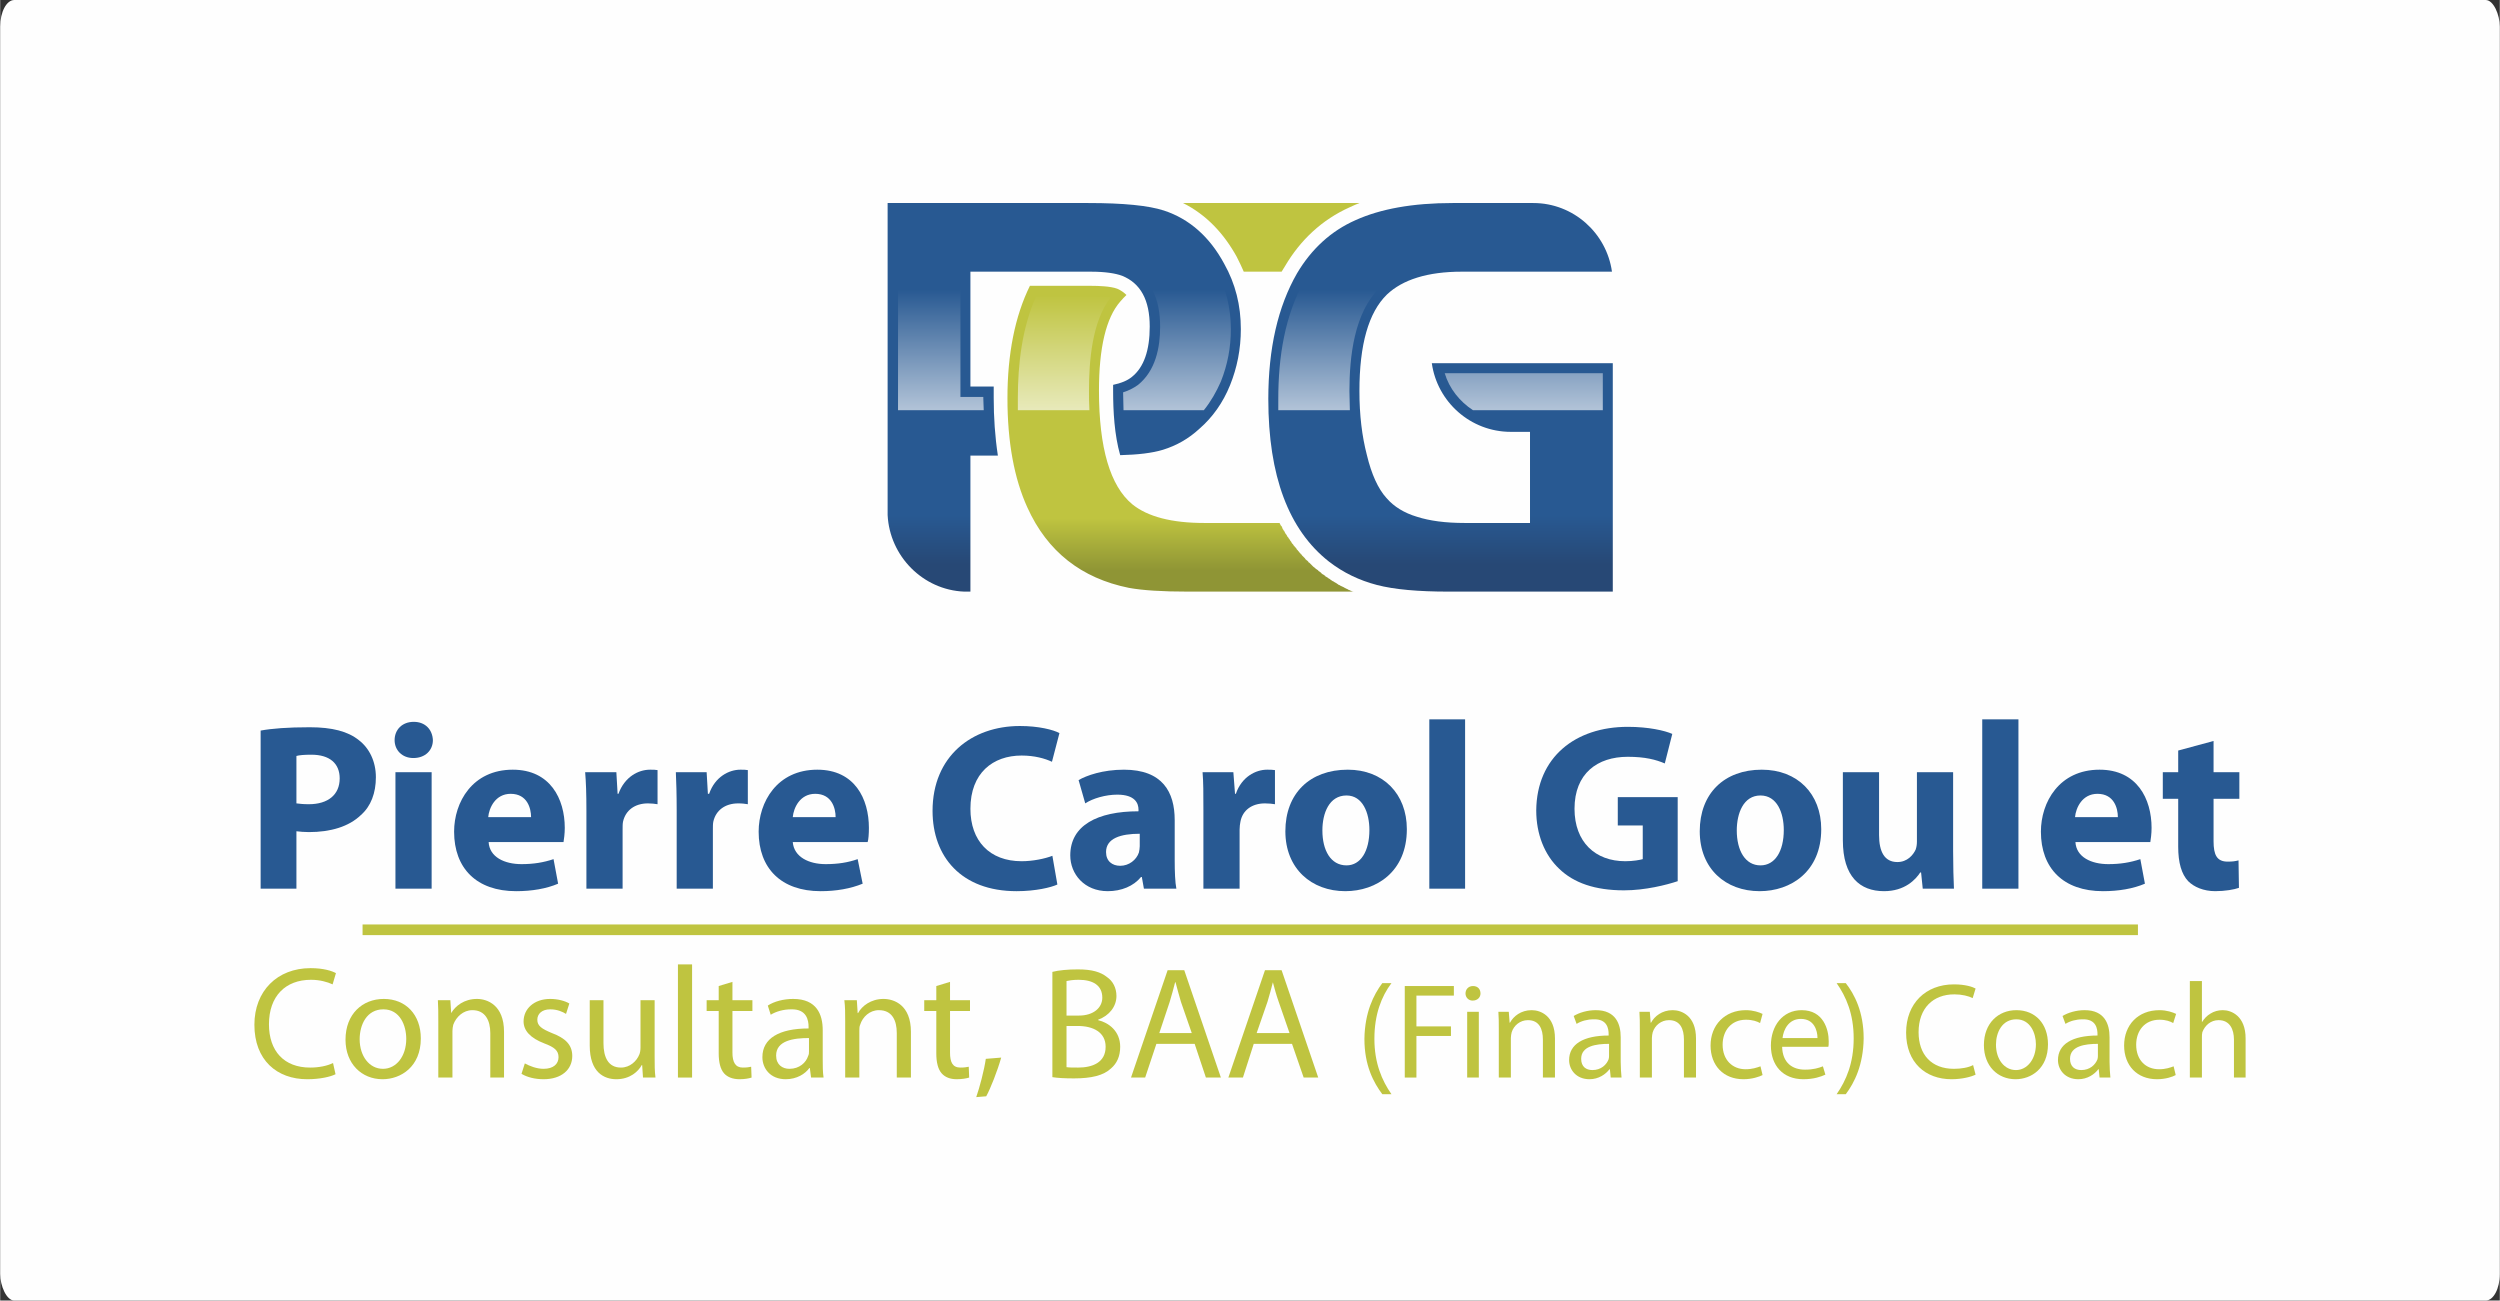 <?xml version="1.0" encoding="UTF-8"?>
<!DOCTYPE svg PUBLIC "-//W3C//DTD SVG 1.1//EN" "http://www.w3.org/Graphics/SVG/1.1/DTD/svg11.dtd">
<!-- Creator: CorelDRAW X7 -->
<svg xmlns="http://www.w3.org/2000/svg" xml:space="preserve" width="180.001mm" height="93.641mm" version="1.1" style="shape-rendering:geometricPrecision; text-rendering:geometricPrecision; image-rendering:optimizeQuality; fill-rule:evenodd; clip-rule:evenodd"
viewBox="0 0 6008 3126"
 xmlns:xlink="http://www.w3.org/1999/xlink">
 <rect x="0" y="0" width="6008" height="3126" fill="#333333" stroke="none"/>
 <defs>
  <style type="text/css">
   <![CDATA[
    .fil0 {fill:#FEFEFE}
    .fil2 {fill:#BFC440;fill-rule:nonzero}
    .fil1 {fill:#285992;fill-rule:nonzero}
    .fil6 {fill:url(#id0)}
    .fil4 {fill:url(#id1);fill-rule:nonzero}
    .fil7 {fill:url(#id2);fill-rule:nonzero}
    .fil3 {fill:url(#id3);fill-rule:nonzero}
    .fil5 {fill:url(#id4);fill-rule:nonzero}
    .fil8 {fill:url(#id5);fill-rule:nonzero}
   ]]>
  </style>
  <linearGradient id="id0" gradientUnits="userSpaceOnUse" x1="2955.99" y1="696.273" x2="2956.04" y2="1145.21">
   <stop offset="0" style="stop-opacity:1; stop-color:#285992"/>
   <stop offset="1" style="stop-opacity:1; stop-color:#FEFEFE"/>
  </linearGradient>
  <linearGradient id="id1" gradientUnits="userSpaceOnUse" x1="2533.31" y1="709.351" x2="2533.31" y2="1138.68">
   <stop offset="0" style="stop-opacity:1; stop-color:#BFC440"/>
   <stop offset="1" style="stop-opacity:1; stop-color:#FEFEFE"/>
  </linearGradient>
  <linearGradient id="id2" gradientUnits="userSpaceOnUse" x1="2038" y1="1238.79" x2="2038" y2="1357.3">
   <stop offset="0" style="stop-opacity:1; stop-color:#285992"/>
   <stop offset="1" style="stop-opacity:1; stop-color:#274875"/>
  </linearGradient>
  <linearGradient id="id3" gradientUnits="userSpaceOnUse" x1="2450.37" y1="1245.34" x2="2450.37" y2="1371.23">
   <stop offset="0" style="stop-opacity:1; stop-color:#BFC440"/>
   <stop offset="1" style="stop-opacity:1; stop-color:#8F9535"/>
  </linearGradient>
  <linearGradient id="id4" gradientUnits="userSpaceOnUse" xlink:href="#id2" x1="2954.67" y1="1238.56" x2="2954.67" y2="1357.03">
  </linearGradient>
  <linearGradient id="id5" gradientUnits="userSpaceOnUse" xlink:href="#id0" x1="2038.57" y1="696.273" x2="2038.61" y2="1145.21">
  </linearGradient>
 </defs>
 <g id="Layer_x0020_1">
  <rect class="fil0" width="6008" height="3126" rx="34" ry="64"/>
  <g id="_2026263704288">
   <path class="fil1" d="M626 2136l86 0 0 -138c8,1 19,2 30,2 52,0 96,-13 125,-41 24,-21 36,-53 36,-91 0,-38 -16,-70 -41,-89 -26,-21 -64,-31 -118,-31 -53,0 -91,3 -118,8l0 380zm86 -319c7,-2 19,-3 36,-3 44,0 68,21 68,57 0,39 -28,62 -74,62 -14,0 -22,-1 -30,-2l0 -114z"/>
   <path id="1" class="fil1" d="M1037 2136l0 -280 -87 0 0 280 87 0zm-43 -401c-28,0 -46,19 -46,44 0,24 18,43 45,43 29,0 47,-19 47,-43 -1,-25 -18,-44 -46,-44z"/>
   <path id="2" class="fil1" d="M1354 2024c1,-6 3,-20 3,-34 0,-70 -35,-140 -125,-140 -97,0 -141,78 -141,149 0,88 54,143 149,143 38,0 73,-6 101,-18l-11 -59c-24,8 -48,12 -77,12 -41,0 -77,-17 -79,-53l180 0zm-181 -60c2,-22 17,-56 54,-56 40,0 49,35 49,56l-103 0z"/>
   <path id="3" class="fil1" d="M1409 2136l87 0 0 -142c0,-7 0,-14 1,-19 6,-27 28,-44 60,-44 9,0 16,1 23,2l0 -82c-6,-1 -10,-1 -18,-1 -28,0 -61,17 -76,58l-2 0 -3 -52 -75 0c2,24 3,51 3,92l0 188z"/>
   <path id="4" class="fil1" d="M1626 2136l87 0 0 -142c0,-7 0,-14 1,-19 6,-27 28,-44 60,-44 10,0 16,1 23,2l0 -82c-6,-1 -10,-1 -18,-1 -27,0 -61,17 -75,58l-3 0 -3 -52 -74 0c1,24 2,51 2,92l0 188z"/>
   <path id="5" class="fil1" d="M2085 2024c2,-6 3,-20 3,-34 0,-70 -34,-140 -124,-140 -97,0 -141,78 -141,149 0,88 54,143 149,143 37,0 72,-6 101,-18l-12 -59c-23,8 -47,12 -77,12 -40,0 -76,-17 -79,-53l180 0zm-180 -60c2,-22 17,-56 54,-56 40,0 49,35 49,56l-103 0z"/>
   <path id="6" class="fil1" d="M2529 2057c-18,7 -47,13 -74,13 -77,0 -123,-49 -123,-126 0,-86 54,-128 123,-128 31,0 56,7 73,15l18 -69c-15,-8 -50,-17 -95,-17 -116,0 -210,73 -210,204 0,110 69,193 202,193 46,0 83,-9 98,-16l-12 -69z"/>
   <path id="7" class="fil1" d="M2823 1971c0,-67 -29,-121 -122,-121 -51,0 -90,14 -109,25l16 56c18,-12 49,-21 77,-21 43,0 51,21 51,36l0 4c-99,0 -164,34 -164,106 0,45 34,86 90,86 33,0 62,-12 80,-34l2 0 5 28 78 0c-3,-15 -4,-41 -4,-68l0 -97zm-84 63c0,5 -1,10 -2,15 -6,18 -24,32 -45,32 -19,0 -34,-11 -34,-33 0,-33 35,-44 81,-44l0 30z"/>
   <path id="8" class="fil1" d="M2892 2136l87 0 0 -142c0,-7 1,-14 2,-19 5,-27 27,-44 59,-44 10,0 17,1 24,2l0 -82c-7,-1 -11,-1 -19,-1 -27,0 -61,17 -75,58l-2 0 -4 -52 -74 0c2,24 2,51 2,92l0 188z"/>
   <path id="9" class="fil1" d="M3239 1850c-91,0 -150,57 -150,148 0,90 63,144 144,144 75,0 148,-47 148,-149 0,-85 -57,-143 -142,-143zm-3 62c39,0 55,42 55,83 0,51 -21,85 -55,85 -38,0 -58,-36 -58,-84 0,-41 16,-84 58,-84z"/>
   <polygon id="10" class="fil1" points="3435,2136 3521,2136 3521,1729 3435,1729 "/>
   <path id="11" class="fil1" d="M4032 1916l-144 0 0 68 60 0 0 81c-7,2 -23,5 -42,5 -72,0 -122,-46 -122,-126 0,-85 55,-125 128,-125 42,0 68,7 89,16l18 -71c-18,-8 -57,-17 -107,-17 -126,0 -219,73 -220,201 0,57 20,107 55,140 35,34 86,52 156,52 51,0 102,-13 129,-22l0 -202z"/>
   <path id="12" class="fil1" d="M4234 1850c-90,0 -149,57 -149,148 0,90 62,144 144,144 75,0 148,-47 148,-149 0,-85 -57,-143 -143,-143zm-3 62c40,0 56,42 56,83 0,51 -21,85 -56,85 -37,0 -57,-36 -57,-84 0,-41 16,-84 57,-84z"/>
   <path id="13" class="fil1" d="M4694 1856l-87 0 0 167c0,7 -1,13 -3,19 -6,13 -20,30 -44,30 -31,0 -44,-25 -44,-65l0 -151 -87 0 0 164c0,87 41,122 99,122 50,0 76,-28 87,-45l2 0 4 39 75 0c-1,-23 -2,-53 -2,-90l0 -190z"/>
   <polygon id="14" class="fil1" points="4764,2136 4851,2136 4851,1729 4764,1729 "/>
   <path id="15" class="fil1" d="M5168 2024c1,-6 3,-20 3,-34 0,-70 -35,-140 -125,-140 -97,0 -141,78 -141,149 0,88 54,143 149,143 38,0 73,-6 101,-18l-11 -59c-24,8 -48,12 -77,12 -41,0 -77,-17 -79,-53l180 0zm-181 -60c2,-22 17,-56 54,-56 40,0 49,35 49,56l-103 0z"/>
   <path id="16" class="fil1" d="M5235 1804l0 52 -37 0 0 64 37 0 0 115c0,39 8,66 24,83 14,14 37,24 65,24 24,0 46,-4 57,-8l-1 -66c-8,2 -14,3 -26,3 -26,0 -34,-16 -34,-49l0 -102 62 0 0 -64 -62 0 0 -75 -85 23z"/>
   <path class="fil2" d="M800 2555c-14,7 -34,11 -55,11 -63,0 -99,-40 -99,-104 0,-68 40,-107 101,-107 21,0 39,5 52,11l8 -27c-9,-5 -29,-12 -61,-12 -80,0 -135,55 -135,136 0,85 54,131 127,131 31,0 56,-6 68,-12l-6 -27z"/>
   <path id="1" class="fil2" d="M922 2401c-51,0 -92,36 -92,98 0,58 39,95 89,95 44,0 92,-30 92,-98 0,-57 -36,-95 -89,-95zm-1 25c40,0 55,39 55,71 0,42 -24,72 -56,72 -33,0 -56,-31 -56,-71 0,-35 17,-72 57,-72z"/>
   <path id="2" class="fil2" d="M1053 2590l34 0 0 -112c0,-5 1,-11 2,-15 7,-19 24,-35 46,-35 31,0 43,25 43,55l0 107 33 0 0 -110c0,-64 -40,-79 -65,-79 -31,0 -52,17 -62,34l0 0 -2 -31 -30 0c1,16 1,31 1,51l0 135z"/>
   <path id="3" class="fil2" d="M1253 2581c13,8 32,13 53,13 43,0 69,-23 69,-56 0,-27 -17,-43 -49,-55 -24,-10 -35,-17 -35,-32 0,-14 11,-25 31,-25 17,0 30,6 38,11l8 -25c-10,-6 -27,-11 -46,-11 -39,0 -64,24 -64,54 0,22 16,40 50,53 24,9 34,17 34,33 0,16 -12,28 -36,28 -17,0 -34,-7 -45,-13l-8 25z"/>
   <path id="4" class="fil2" d="M1573 2404l-34 0 0 114c0,6 -1,13 -3,17 -6,15 -22,31 -44,31 -30,0 -42,-24 -42,-59l0 -103 -33 0 0 109c0,65 35,81 64,81 33,0 53,-19 61,-34l1 0 2 30 30 0c-2,-15 -2,-31 -2,-51l0 -135z"/>
   <polygon id="5" class="fil2" points="1629,2590 1663,2590 1663,2318 1629,2318 "/>
   <path id="6" class="fil2" d="M1727 2370l0 34 -29 0 0 26 29 0 0 102c0,21 4,38 13,48 8,9 21,14 37,14 13,0 23,-2 29,-4l-1 -26c-5,1 -10,2 -20,2 -18,0 -25,-13 -25,-36l0 -100 48 0 0 -26 -48 0 0 -44 -33 10z"/>
   <path id="7" class="fil2" d="M1977 2476c0,-37 -14,-75 -71,-75 -23,0 -46,6 -61,16l7 22c13,-8 31,-13 49,-13 38,-1 42,27 42,42l0 4c-71,0 -111,24 -111,69 0,27 19,53 56,53 27,0 47,-13 57,-27l1 0 3 23 30 0c-2,-13 -2,-28 -2,-45l0 -69zm-33 51c0,4 0,7 -2,11 -5,16 -21,31 -45,31 -17,0 -32,-10 -32,-32 0,-36 42,-42 79,-42l0 32z"/>
   <path id="8" class="fil2" d="M2031 2590l34 0 0 -112c0,-5 0,-11 2,-15 6,-19 23,-35 45,-35 32,0 43,25 43,55l0 107 34 0 0 -110c0,-64 -40,-79 -66,-79 -30,0 -52,17 -61,34l-1 0 -2 -31 -30 0c2,16 2,31 2,51l0 135z"/>
   <path id="9" class="fil2" d="M2250 2370l0 34 -29 0 0 26 29 0 0 102c0,21 4,38 13,48 8,9 20,14 36,14 13,0 24,-2 30,-4l-1 -26c-5,1 -11,2 -20,2 -19,0 -25,-13 -25,-36l0 -100 48 0 0 -26 -48 0 0 -44 -33 10z"/>
   <path id="10" class="fil2" d="M2370 2635c10,-18 27,-61 36,-93l-37 3c-4,28 -15,69 -23,92l24 -2z"/>
   <path id="11" class="fil2" d="M2529 2589c12,2 29,3 52,3 42,0 71,-7 89,-24 14,-12 22,-29 22,-52 0,-38 -28,-58 -53,-64l0 -1c27,-10 44,-32 44,-57 0,-20 -9,-36 -22,-45 -16,-13 -37,-19 -71,-19 -23,0 -46,2 -61,6l0 253zm34 -231c5,-1 14,-3 29,-3 34,0 57,13 57,43 0,24 -21,43 -56,43l-30 0 0 -83zm0 108l27 0c37,0 67,15 67,50 0,38 -32,50 -66,50 -12,0 -21,0 -28,-1l0 -99z"/>
   <path id="12" class="fil2" d="M2871 2509l27 81 36 0 -88 -258 -40 0 -88 258 34 0 27 -81 92 0zm-85 -26l25 -75c5,-16 9,-32 13,-47l1 0c4,15 8,30 13,47l26 75 -78 0z"/>
   <path id="13" class="fil2" d="M3105 2509l28 81 35 0 -88 -258 -40 0 -88 258 35 0 26 -81 92 0zm-85 -26l26 -75c5,-16 9,-32 13,-47l0 0c4,15 8,30 14,47l26 75 -79 0z"/>
   <path id="14" class="fil2" d="M3322 2363c-21,28 -42,70 -43,134 0,64 22,105 43,133l22 0c-23,-33 -41,-75 -41,-133 0,-59 17,-102 41,-134l-22 0z"/>
   <polygon id="15" class="fil2" points="3376,2590 3404,2590 3404,2490 3487,2490 3487,2467 3404,2467 3404,2393 3494,2393 3494,2370 3376,2370 "/>
   <path id="16" class="fil2" d="M3554 2590l0 -158 -28 0 0 158 28 0zm-14 -220c-11,0 -18,8 -18,18 0,9 7,17 17,17 12,0 19,-8 19,-17 0,-11 -7,-18 -18,-18z"/>
   <path id="17" class="fil2" d="M3602 2590l29 0 0 -95c0,-5 1,-10 2,-14 5,-16 20,-29 39,-29 27,0 36,21 36,47l0 91 29 0 0 -94c0,-54 -34,-68 -56,-68 -26,0 -44,15 -52,30l-1 0 -2 -26 -25 0c1,13 1,26 1,43l0 115z"/>
   <path id="18" class="fil2" d="M3895 2493c0,-32 -12,-65 -60,-65 -20,0 -40,6 -53,14l7 19c11,-7 26,-11 41,-11 33,-1 36,23 36,36l0 3c-61,0 -95,21 -95,59 0,23 17,46 49,46 22,0 39,-12 48,-24l1 0 2 20 26 0c-1,-11 -2,-24 -2,-38l0 -59zm-28 44c0,2 0,6 -1,9 -5,13 -18,26 -39,26 -15,0 -27,-8 -27,-27 0,-31 36,-36 67,-36l0 28z"/>
   <path id="19" class="fil2" d="M3941 2590l29 0 0 -95c0,-5 1,-10 2,-14 5,-16 20,-29 39,-29 27,0 36,21 36,47l0 91 29 0 0 -94c0,-54 -34,-68 -56,-68 -26,0 -44,15 -52,30l-1 0 -2 -26 -25 0c1,13 1,26 1,43l0 115z"/>
   <path id="20" class="fil2" d="M4231 2563c-9,3 -19,7 -36,7 -31,0 -55,-22 -55,-59 0,-33 20,-60 56,-60 16,0 27,4 34,8l6 -22c-8,-4 -23,-9 -40,-9 -51,0 -85,36 -85,85 0,48 31,81 79,81 21,0 38,-6 46,-10l-5 -21z"/>
   <path id="21" class="fil2" d="M4394 2516c1,-3 1,-7 1,-13 0,-29 -13,-75 -65,-75 -46,0 -74,38 -74,85 0,48 29,81 78,81 25,0 42,-6 53,-11l-6 -20c-10,4 -23,8 -43,8 -30,0 -54,-16 -55,-55l111 0zm-110 -21c2,-19 14,-46 44,-46 32,0 40,28 40,46l-84 0z"/>
   <path id="22" class="fil2" d="M4436 2630c21,-28 42,-70 43,-134 0,-64 -22,-106 -43,-133l-22 0c23,33 41,74 41,133 0,59 -18,101 -41,134l22 0z"/>
   <path id="23" class="fil2" d="M4742 2560c-11,6 -29,9 -46,9 -54,0 -85,-34 -85,-88 0,-58 35,-91 86,-91 18,0 34,4 44,9l7 -23c-7,-4 -25,-10 -52,-10 -68,0 -115,46 -115,116 0,72 47,112 109,112 26,0 48,-6 58,-11l-6 -23z"/>
   <path id="24" class="fil2" d="M4846 2428c-43,0 -78,31 -78,84 0,50 33,82 76,82 38,0 78,-26 78,-84 0,-49 -30,-82 -76,-82zm0 22c34,0 47,34 47,60 0,36 -21,62 -48,62 -28,0 -48,-26 -48,-61 0,-30 15,-61 49,-61z"/>
   <path id="25" class="fil2" d="M5070 2493c0,-32 -12,-65 -60,-65 -20,0 -40,6 -53,14l7 19c11,-7 26,-11 41,-11 33,-1 36,23 36,36l0 3c-61,0 -95,21 -95,59 0,23 17,46 49,46 22,0 39,-12 48,-24l1 0 2 20 26 0c-1,-11 -2,-24 -2,-38l0 -59zm-28 44c0,2 0,6 -1,9 -5,13 -18,26 -39,26 -15,0 -27,-8 -27,-27 0,-31 36,-36 67,-36l0 28z"/>
   <path id="26" class="fil2" d="M5224 2563c-8,3 -19,7 -35,7 -32,0 -55,-22 -55,-59 0,-33 20,-60 56,-60 16,0 26,4 33,8l7 -22c-8,-4 -23,-9 -40,-9 -52,0 -85,36 -85,85 0,48 31,81 79,81 21,0 38,-6 45,-10l-5 -21z"/>
   <path id="27" class="fil2" d="M5263 2590l29 0 0 -96c0,-5 0,-9 1,-13 6,-16 20,-29 39,-29 27,0 37,22 37,47l0 91 28 0 0 -94c0,-54 -34,-68 -55,-68 -11,0 -21,3 -29,8 -9,5 -16,13 -21,21l0 0 0 -99 -29 0 0 232z"/>
   <g>
    <path class="fil3" d="M3252 1422l-397 0c-62,0 -109,-3 -142,-9 -114,-23 -196,-87 -244,-193 -32,-70 -48,-158 -48,-263 0,-106 18,-197 54,-270l147 0c18,0 47,1 63,7 9,4 16,9 22,15 -5,5 -10,10 -15,16 -34,39 -51,111 -51,214 0,138 27,229 80,273 37,30 95,45 173,45l181 0 1 2 1 2 1 2 2 2 1 2 1 3 1 2 1 1 0 1 2 2 0 0 0 0 2 4 1 2 3 4 1 2 1 2 2 2 1 2 0 0 1 1 2 3 1 2 2 2 0 1 1 1 1 2 2 2 1 1 0 1 2 2 1 1 1 2 1 0 1 2 2 2 0 1 1 1 2 2 1 2 1 0 1 2 1 1 2 2 1 2 1 0 2 3 2 2 4 4 0 0 0 0 1 1 2 3 2 1 0 1 1 0 3 3 1 2 1 0 0 0 5 5 0 0 0 0 5 5 0 0 4 3 2 2 0 0 0 0 6 4 0 1 6 4 1 1 0 1 1 0 1 1 0 0 1 1 1 0 0 1 2 0 0 1 1 0 1 1 0 0 1 1 1 0 0 1 1 1 0 0 1 0 1 1 1 0 1 1 0 0 1 1 1 0 0 1 1 0 1 1 1 0 1 1 0 0 1 1 0 0 2 1 2 2 1 0 1 1 0 0 1 0 1 1 0 0 2 1 0 0 1 1 1 0 0 0 1 1 1 0 0 1 2 0 0 1 2 1 0 0 1 1 0 0 2 1 1 0 1 1 0 0 2 1 0 0 2 1 0 0 1 0 1 1 0 0 2 1 1 0 1 1 0 0 2 1 0 0 2 1 0 0 2 1 0 0 2 1 0 0 1 0 1 1 0 0 1 1 1 0 1 0 1 1 0 0 1 0 1 1 1 0 1 0 0 1 1 0 1 0 0 1 2 0zm-409 -934c7,0 14,0 22,0l402 0c-7,3 -15,6 -23,10 -67,30 -119,79 -156,142 -3,4 -5,9 -8,13l-91 0c-5,-12 -11,-24 -17,-36 -31,-56 -73,-101 -129,-129z"/>
    <path class="fil4" d="M2618 986c-1,-16 -1,-32 -1,-47 0,-70 7,-166 52,-224 -14,-3 -35,-3 -47,-3l-132 0c-34,76 -44,163 -44,245 0,10 0,20 0,29l172 0zm303 -473c29,26 53,57 72,93 4,7 8,15 12,23l61 0c1,0 1,-1 1,-1 27,-46 62,-85 103,-115l-249 0z"/>
    <path class="fil5" d="M3612 873l35 0 30 0 18 0 181 0 0 57 0 210 0 282 -395 0c-72,0 -130,-5 -172,-16 -42,-11 -80,-29 -115,-56 -97,-76 -146,-206 -146,-391 0,-121 23,-222 69,-302 35,-59 82,-102 141,-128 60,-27 137,-41 233,-41l194 0c96,0 176,72 189,165l-361 0c-82,0 -142,19 -180,55 -44,43 -66,120 -66,232 0,57 6,108 18,154 11,46 27,81 47,103 18,21 43,36 73,45 31,10 69,15 115,15l157 0 0 -60 0 -57 0 -45 0 -57 -30 0 -16 0c-97,0 -177,-72 -190,-165l171 0z"/>
    <path class="fil6" d="M3472 897c11,37 36,68 68,89l312 0 0 -89 -380 0zm-228 89c0,-15 -1,-31 -1,-46 0,-82 11,-188 73,-249 51,-50 129,-62 197,-62l331 0c-22,-68 -86,-116 -159,-116l-194 0c-73,0 -156,7 -223,38 -56,25 -99,65 -130,118 -51,87 -66,191 -66,290 0,9 0,18 0,27l172 0z"/>
    <path class="fil7" d="M2332 929l56 0c0,10 0,19 0,28 0,46 3,92 10,138l-66 0 0 327 -15 0 0 0c-99,-4 -179,-85 -184,-184l0 0 0 -750 482 0c85,0 145,6 182,18 61,20 110,63 145,128 27,48 40,100 40,157 0,48 -9,93 -26,135 -17,42 -42,77 -73,104 -27,25 -56,41 -88,51 -26,8 -61,12 -103,13 -14,-49 -17,-106 -17,-155 0,-5 0,-10 0,-14 19,-4 34,-10 45,-19 29,-23 43,-64 43,-121 0,-64 -22,-104 -66,-122 -16,-6 -41,-10 -75,-10l-290 0 0 276z"/>
    <path class="fil8" d="M2699 943c0,14 1,29 1,43l193 0c17,-21 30,-44 41,-69 16,-40 24,-82 24,-126 0,-51 -12,-100 -37,-146 -30,-54 -72,-96 -131,-116 -48,-16 -125,-16 -175,-16l-457 0 0 473 206 0c0,-9 -1,-19 -1,-29 0,-1 0,-2 0,-3l-55 0 0 -325 314 0c27,0 60,2 84,12 62,24 82,81 82,144 0,51 -11,106 -53,140 -11,8 -23,14 -36,18z"/>
   </g>
   <rect class="fil2" x="871" y="2222" width="4267.23" height="25.627"/>
  </g>
 </g>
</svg>

